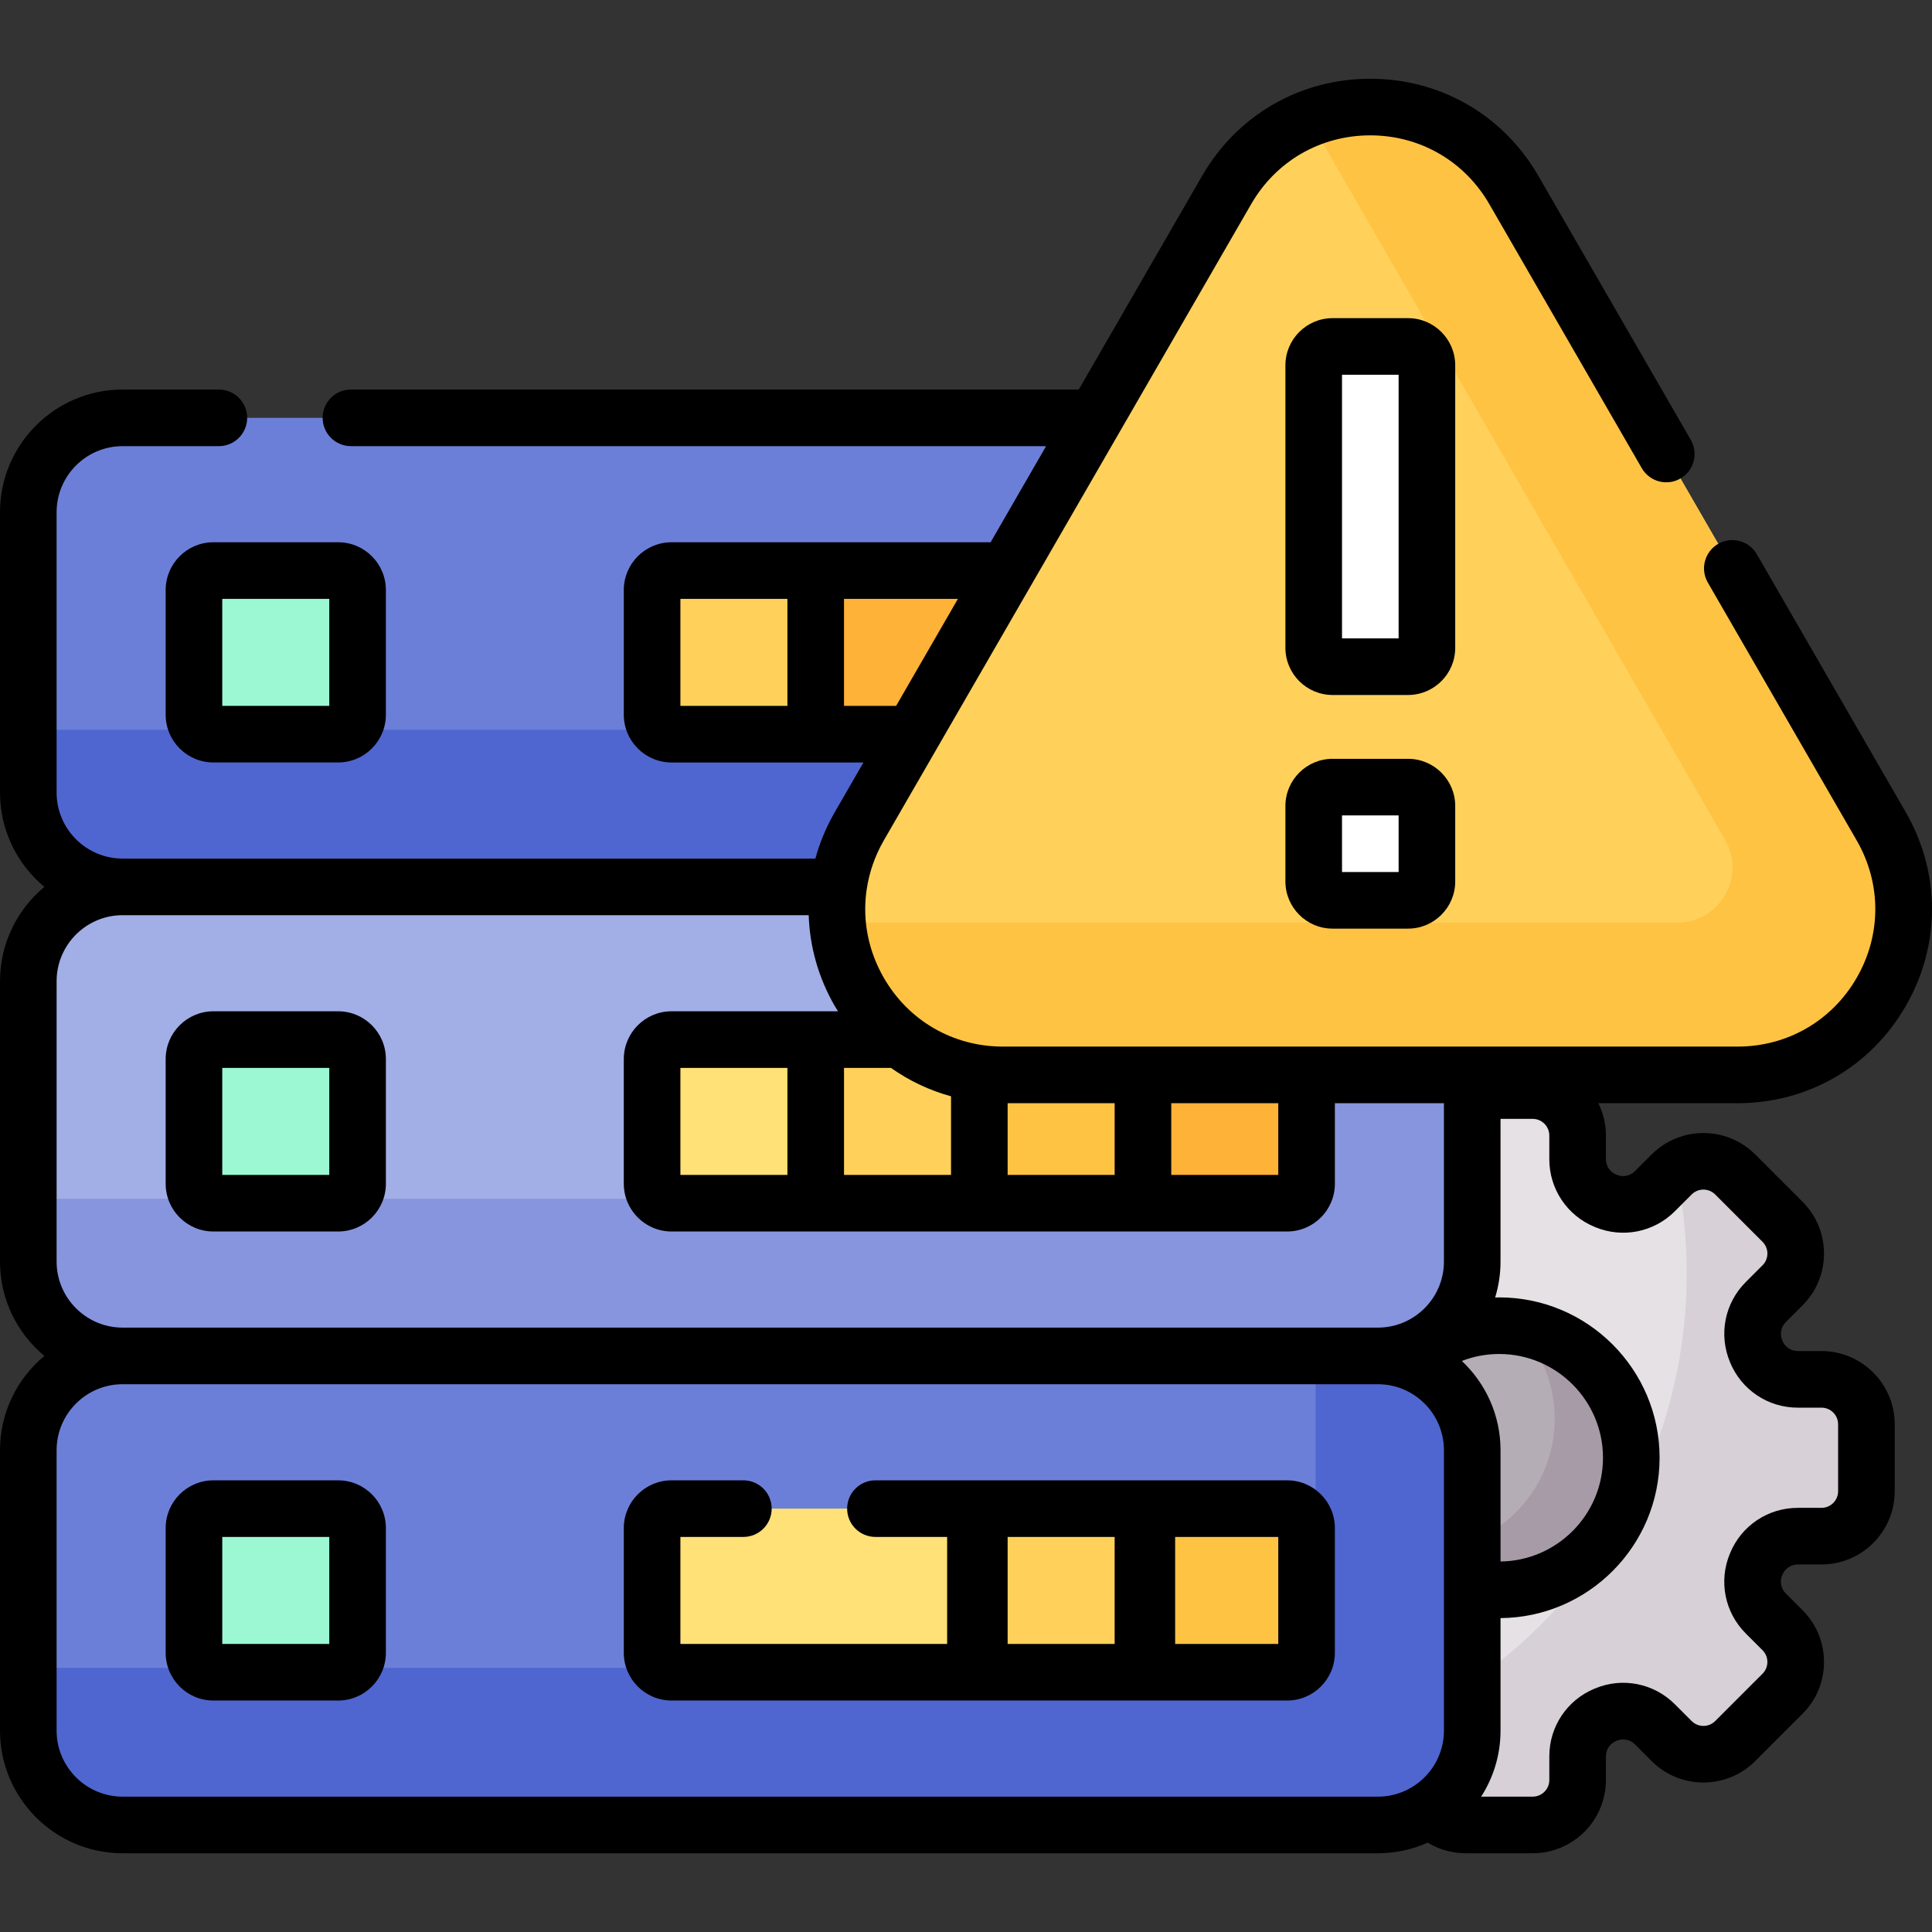 <svg id="Capa_1" enable-background="new 0 0 512 512" viewBox="0 0 512 512" xmlns="http://www.w3.org/2000/svg"><rect x="0" y="0" width="512" height="512" fill="#333333" stroke="none"/><g><g><g><g><path d="m482.712 365.544h-6.29c-4.816 0-9.155-2.902-10.993-7.354-.02-.049-.04-.097-.061-.146-1.848-4.447-.832-9.568 2.573-12.973l4.447-4.447c4.65-4.65 4.65-12.189 0-16.839l-12.544-12.544c-4.65-4.65-12.189-4.65-16.839 0l-4.447 4.447c-3.405 3.405-8.525 4.421-12.972 2.574-.049-.02-.097-.04-.146-.06-4.452-1.838-7.354-6.177-7.354-10.993v-6.29c0-6.576-5.331-11.907-11.907-11.907h-16.024v45.319c0 13.807-11.193 25-25 25 13.807 0 25 11.193 25 25v74.3c0 8.582-4.326 16.152-10.914 20.654 2.184 2.654 5.493 4.346 9.198 4.346h17.74c6.576 0 11.907-5.331 11.907-11.907v-6.29c0-4.816 2.903-9.155 7.354-10.993.049-.02.097-.04.146-.06 4.448-1.848 9.567-.832 12.973 2.573l4.447 4.447c4.65 4.65 12.189 4.65 16.839 0l12.544-12.544c4.65-4.65 4.65-12.189 0-16.839l-4.448-4.448c-3.405-3.405-4.421-8.526-2.573-12.973.021-.049.041-.097.061-.146 1.838-4.451 6.177-7.354 10.993-7.354h6.29c6.576 0 11.907-5.331 11.907-11.907v-17.74c0-6.575-5.331-11.906-11.907-11.906z" fill="#e5e1e5"/><path d="m482.712 365.544h-6.29c-4.816 0-9.155-2.902-10.993-7.354-.02-.049-.04-.097-.061-.146-1.848-4.447-.832-9.568 2.573-12.973l4.447-4.447c4.65-4.65 4.65-12.189 0-16.839l-12.544-12.544c-4.283-4.283-11.013-4.611-15.683-1.003 1.855 8.796 2.837 17.914 2.837 27.262 0 44.893-22.509 84.513-56.844 108.239v12.892c0 8.582-4.326 16.152-10.914 20.654 2.184 2.654 5.493 4.346 9.198 4.346h17.74c6.576 0 11.907-5.331 11.907-11.907v-6.29c0-4.816 2.903-9.155 7.354-10.993.049-.02.097-.04.146-.06 4.448-1.848 9.567-.832 12.973 2.573l4.447 4.447c4.65 4.65 12.189 4.65 16.839 0l12.544-12.544c4.65-4.65 4.65-12.189 0-16.839l-4.448-4.448c-3.405-3.405-4.421-8.526-2.573-12.973.021-.049.041-.097.061-.146 1.838-4.451 6.177-7.354 10.993-7.354h6.29c6.576 0 11.907-5.331 11.907-11.907v-17.74c.001-6.575-5.33-11.906-11.906-11.906z" fill="#d7d0d6"/><path d="m397.31 351.322c-9.231 0-17.622 3.58-23.876 9.419 9.738 3.417 16.722 12.686 16.722 23.591v36.256c2.31.48 4.702.734 7.153.734 19.33 0 35-15.67 35-35 .001-19.331-15.67-35-34.999-35z" fill="#b5adb6"/><path d="m402.139 351.661c6.1 6.299 9.861 14.878 9.861 24.339 0 14.675-9.036 27.233-21.844 32.434v12.154c2.309.48 4.701.734 7.153.734 19.33 0 35-15.67 35-35 .001-17.691-13.127-32.307-30.17-34.661z" fill="#a79ba7"/></g><g><g><g><path d="m365.156 235.031h-332.656c-13.807 0-25-11.193-25-25v-74.3c0-13.807 11.193-25 25-25h332.656c13.807 0 25 11.193 25 25v74.3c0 13.807-11.193 25-25 25z" fill="#6c7fd8"/><path d="m266.867 151.201h-50.695l-1.031 2.12v39.354l1.031 1.886h25.661z" fill="#feb237"/><path d="m51.402 189.406v-33.049c0-2.847 2.308-5.156 5.156-5.156h33.049c2.847 0 5.156 2.308 5.156 5.156v33.049c0 2.847-2.308 5.156-5.156 5.156h-33.049c-2.847-.001-5.156-2.309-5.156-5.156z" fill="#9cf8d2"/><path d="m177.967 151.201h38.205v43.36h-38.205c-2.847 0-5.156-2.308-5.156-5.156v-33.049c.001-2.847 2.309-5.155 5.156-5.155z" fill="#ffd15b"/></g><g><path d="m365.156 359.331h-332.656c-13.807 0-25-11.193-25-25v-74.3c0-13.807 11.193-25 25-25h332.656c13.807 0 25 11.193 25 25v74.3c0 13.807-11.193 25-25 25z" fill="#a2aee6"/><path d="m365.156 235.031h-16.5v72.669c0 5.523-4.477 10-10 10h-331.156v16.631c0 13.807 11.193 25 25 25h332.656c13.807 0 25-11.193 25-25v-74.3c0-13.807-11.193-25-25-25z" fill="#8795de"/><path d="m365.156 110.731h-16.5v72.669c0 5.523-4.477 10-10 10h-331.156v16.631c0 13.807 11.193 25 25 25h332.656c13.807 0 25-11.193 25-25v-74.3c0-13.807-11.193-25-25-25z" fill="#4f66d0"/><path d="m303.924 277.626-1.031-2.125h-43.36l-1.031 2.058v39.372l1.031 1.93h43.36l1.031-2.652z" fill="#ffc344"/><path d="m216.172 275.501-1.031 1.972v39.354l1.031 2.034h43.361v-43.36z" fill="#ffd15b"/><path d="m51.402 313.706v-33.049c0-2.847 2.308-5.156 5.156-5.156h33.049c2.847 0 5.156 2.308 5.156 5.156v33.049c0 2.847-2.308 5.156-5.156 5.156h-33.049c-2.847-.001-5.156-2.309-5.156-5.156z" fill="#9cf8d2"/><path d="m177.967 275.501h38.205v43.36h-38.205c-2.847 0-5.156-2.308-5.156-5.156v-33.049c.001-2.847 2.309-5.155 5.156-5.155z" fill="#ffe177"/><path d="m302.893 275.501h38.205c2.847 0 5.156 2.308 5.156 5.156v33.049c0 2.847-2.308 5.156-5.156 5.156h-38.205z" fill="#feb237"/></g><g><path d="m365.156 483.631h-332.656c-13.807 0-25-11.193-25-25v-74.3c0-13.807 11.193-25 25-25h332.656c13.807 0 25 11.193 25 25v74.3c0 13.807-11.193 25-25 25z" fill="#6c7fd8"/><path d="m365.156 359.331h-16.5v72.669c0 5.523-4.477 10-10 10h-331.156v16.631c0 13.807 11.193 25 25 25h332.656c13.807 0 25-11.193 25-25v-74.3c0-13.807-11.193-25-25-25z" fill="#4f66d0"/><path d="m303.924 402.068-1.031-2.267h-43.36l-1.031 2.006v39.373l1.031 1.981h43.36l1.031-2.036z" fill="#ffd15b"/><path d="m51.402 438.006v-33.049c0-2.847 2.308-5.156 5.156-5.156h33.049c2.847 0 5.156 2.308 5.156 5.156v33.049c0 2.847-2.308 5.156-5.156 5.156h-33.049c-2.847-.001-5.156-2.309-5.156-5.156z" fill="#9cf8d2"/><path d="m172.812 404.956v33.049c0 2.847 2.308 5.156 5.156 5.156h81.565v-43.361h-81.565c-2.848.001-5.156 2.309-5.156 5.156z" fill="#ffe177"/><path d="m302.893 399.801h38.205c2.847 0 5.156 2.308 5.156 5.156v33.049c0 2.847-2.308 5.156-5.156 5.156h-38.205z" fill="#ffc344"/></g></g><g><path d="m325.102 50.335-97.354 168.623c-16.909 29.288 4.227 65.898 38.046 65.898h194.709c33.819 0 54.956-36.61 38.046-65.898l-97.355-168.623c-16.909-29.288-59.183-29.288-76.092 0z" fill="#ffd15b"/><path d="m498.549 218.958-97.355-168.623c-11.63-20.144-35.259-26.432-54.382-18.866l110.338 191.11c5.622 9.737-1.405 21.907-12.648 21.907h-222.551c1.813 21.49 19.557 40.369 43.843 40.369h194.709c33.818.001 54.955-36.609 38.046-65.897z" fill="#ffc344"/><g fill="#fff"><path d="m373.148 176.679h-20c-2.761 0-5-2.239-5-5v-74.865c0-2.761 2.239-5 5-5h20c2.761 0 5 2.239 5 5v74.864c0 2.762-2.238 5.001-5 5.001z"/><path d="m373.148 238.595h-20c-2.761 0-5-2.239-5-5v-20c0-2.761 2.239-5 5-5h20c2.761 0 5 2.239 5 5v20c0 2.761-2.238 5-5 5z"/></g></g></g></g></g><g><path d="m43.902 156.356v33.049c0 6.979 5.677 12.656 12.655 12.656h33.05c6.979 0 12.655-5.677 12.655-12.656v-33.049c0-6.979-5.677-12.656-12.655-12.656h-33.05c-6.978 0-12.655 5.678-12.655 12.656zm15 2.344h28.36v28.361h-28.36z"/><path d="m56.558 326.361h33.05c6.979 0 12.655-5.677 12.655-12.655v-33.049c0-6.979-5.677-12.656-12.655-12.656h-33.05c-6.979 0-12.655 5.677-12.655 12.656v33.049c-.001 6.978 5.676 12.655 12.655 12.655zm2.344-43.36h28.36v28.36h-28.36z"/><path d="m89.607 392.301h-33.05c-6.979 0-12.655 5.677-12.655 12.655v33.049c0 6.979 5.677 12.656 12.655 12.656h33.05c6.979 0 12.655-5.677 12.655-12.656v-33.049c.001-6.978-5.676-12.655-12.655-12.655zm-2.344 43.36h-28.36v-28.36h28.36z"/><path d="m341.099 392.301h-81.556c-.003 0-.006 0-.01 0h-27.533c-4.143 0-7.5 3.358-7.5 7.5s3.357 7.5 7.5 7.5h19.002v28.361h-70.69v-28.361h16.688c4.143 0 7.5-3.358 7.5-7.5s-3.357-7.5-7.5-7.5h-19.032c-6.979 0-12.656 5.677-12.656 12.656v33.049c0 6.979 5.678 12.656 12.656 12.656h163.131c6.979 0 12.655-5.677 12.655-12.656v-33.049c0-6.979-5.677-12.656-12.655-12.656zm-74.066 15h28.36v28.36h-28.36zm71.721 28.36h-27.329v-28.36h27.329z"/><path d="m385.648 96.814c0-6.893-5.607-12.5-12.5-12.5h-20c-6.893 0-12.5 5.607-12.5 12.5v74.865c0 6.893 5.607 12.5 12.5 12.5h20c6.893 0 12.5-5.607 12.5-12.5zm-15 72.365h-15v-69.865h15z"/><path d="m373.148 201.095h-20c-6.893 0-12.5 5.607-12.5 12.5v20c0 6.893 5.607 12.5 12.5 12.5h20c6.893 0 12.5-5.607 12.5-12.5v-20c0-6.893-5.607-12.5-12.5-12.5zm-2.5 30h-15v-15h15z"/><path d="m505.027 266.64c9.297-16.103 9.297-35.33 0-51.432l-39.449-68.329c-2.07-3.588-6.66-4.816-10.245-2.745-3.587 2.071-4.816 6.658-2.745 10.245l39.449 68.329c6.585 11.406 6.585 25.026 0 36.432-6.586 11.406-18.381 18.216-31.552 18.216h-194.708c-13.171 0-24.966-6.81-31.552-18.216-4.073-7.055-5.62-14.957-4.654-22.659.048-.244.084-.491.107-.743.66-4.493 2.167-8.906 4.547-13.03l38.932-67.433c.137-.212.263-.431.379-.656l22.982-39.806c.139-.214.267-.437.384-.666l34.676-60.061c6.586-11.406 18.381-18.216 31.552-18.216s24.966 6.81 31.551 18.216l40.405 69.983c2.072 3.587 6.66 4.816 10.245 2.745 3.587-2.071 4.816-6.658 2.745-10.245l-40.405-69.983c-9.297-16.103-25.947-25.716-44.54-25.716-.002 0 0 0-.001 0-18.593 0-35.245 9.614-44.542 25.716l-32.704 56.646h-192.884c-4.143 0-7.5 3.358-7.5 7.5s3.357 7.5 7.5 7.5h184.226l-14.705 25.47h-84.553c-6.979 0-12.656 5.677-12.656 12.656v33.049c0 6.979 5.678 12.656 12.656 12.656h50.859l-7.59 13.147c-2.281 3.95-3.994 8.089-5.156 12.323h-183.581c-9.649 0-17.5-7.851-17.5-17.5v-74.3c0-9.649 7.851-17.5 17.5-17.5h25.5c4.143 0 7.5-3.358 7.5-7.5s-3.357-7.5-7.5-7.5h-25.5c-17.921 0-32.5 14.58-32.5 32.5v74.3c0 10.042 4.58 19.034 11.759 25-7.179 5.964-11.759 14.956-11.759 24.998v74.3c0 10.042 4.58 19.034 11.759 25-7.179 5.966-11.759 14.958-11.759 25v74.3c0 17.92 14.579 32.5 32.5 32.5h332.656c4.702 0 9.17-1.012 13.209-2.817 2.998 1.824 6.467 2.817 10.074 2.817h17.74c10.701 0 19.407-8.706 19.407-19.407v-6.291c0-1.785 1.066-3.379 2.699-4.053l.179-.074c1.647-.685 3.528-.312 4.791.95l4.447 4.448c7.566 7.566 19.878 7.566 27.446 0l12.543-12.543c3.666-3.666 5.686-8.539 5.686-13.723s-2.02-10.058-5.685-13.723l-4.447-4.447c-1.263-1.263-1.636-3.144-.973-4.741l.089-.213c.681-1.65 2.274-2.716 4.06-2.716h6.29c10.701 0 19.407-8.706 19.407-19.407v-17.74c0-10.701-8.706-19.407-19.407-19.407h-6.29c-1.785 0-3.379-1.066-4.088-2.784-.003-.006-.036-.086-.039-.093-.685-1.649-.312-3.53.951-4.792l4.446-4.447c3.666-3.666 5.686-8.539 5.686-13.723s-2.02-10.058-5.685-13.723l-12.544-12.544c-7.566-7.565-19.877-7.568-27.447 0l-4.447 4.448c-1.263 1.264-3.142 1.636-4.79.95-.005-.002-.155-.064-.16-.066-1.651-.682-2.718-2.276-2.718-4.061v-6.29c0-3.076-.739-5.976-2.018-8.563h36.916c18.595 0 35.246-9.614 44.543-25.716zm-194.633 25.716h28.36v19.005h-28.36zm-43.361 0h28.36v19.005h-28.36zm-58.36-105.295h-28.361v-28.361h28.361zm15 0v-28.361h30.188l-16.374 28.36h-13.814zm0 95.94h12.439c4.809 3.405 10.175 5.962 15.921 7.526v20.834h-28.36zm158.983 175.63c0 9.649-7.851 17.5-17.5 17.5h-332.656c-9.649 0-17.5-7.851-17.5-17.5v-74.3c0-9.649 7.851-17.5 17.5-17.5h332.656c9.649 0 17.5 7.851 17.5 17.5zm0-124.3c0 9.649-7.851 17.5-17.5 17.5h-332.656c-9.649 0-17.5-7.851-17.5-17.5v-74.3c0-9.649 7.851-17.5 17.5-17.5h181.816c.265 8.293 2.553 16.546 6.919 24.108.269.466.565.907.846 1.361h-44.113c-6.979 0-12.656 5.677-12.656 12.656v33.049c0 6.978 5.678 12.655 12.656 12.655h163.13c6.979 0 12.656-5.677 12.656-12.656v-21.35h28.902zm-173.983-51.33v28.36h-28.361v-28.36zm178.728 77.668c3.129-1.21 6.479-1.847 9.909-1.847 15.163 0 27.5 12.336 27.5 27.5 0 15.047-12.15 27.304-27.153 27.491v-29.481c-.001-9.321-3.95-17.731-10.256-23.663zm56.461-39.678 4.446-4.447c1.719-1.719 4.517-1.718 6.233 0l12.545 12.545c.832.832 1.291 1.939 1.291 3.116s-.459 2.284-1.292 3.116l-4.447 4.447c-5.572 5.572-7.219 13.875-4.182 21.188l.04.096c3.008 7.285 10.044 11.992 17.925 11.992h6.29c2.43 0 4.407 1.977 4.407 4.407v17.74c0 2.43-1.978 4.407-4.407 4.407h-6.29c-7.881 0-14.917 4.707-17.925 11.991-.01.025-.044.105-.054.131-3.023 7.278-1.377 15.582 4.195 21.154l4.448 4.448c.832.832 1.291 1.939 1.291 3.116s-.459 2.284-1.292 3.116l-12.544 12.544c-1.719 1.719-4.514 1.718-6.232 0l-4.446-4.448c-5.574-5.573-13.88-7.219-21.121-4.21l-.163.067c-7.285 3.007-11.992 10.043-11.992 17.925v6.291c0 2.43-1.978 4.407-4.407 4.407h-13.659c3.245-5.056 5.135-11.059 5.135-17.5v-29.818c23.275-.188 42.153-19.173 42.153-42.491 0-23.435-19.065-42.5-42.5-42.5-.36 0-.719.016-1.078.025.924-3.011 1.424-6.206 1.424-9.516v-37.819h8.523c2.43 0 4.407 1.977 4.407 4.407v6.29c0 7.88 4.707 14.917 11.991 17.925l.131.054c7.283 3.024 15.585 1.377 21.156-4.196z"/></g></g><g/><g/><g/><g/><g/><g/><g/><g/><g/><g/><g/><g/><g/><g/><g/></svg>